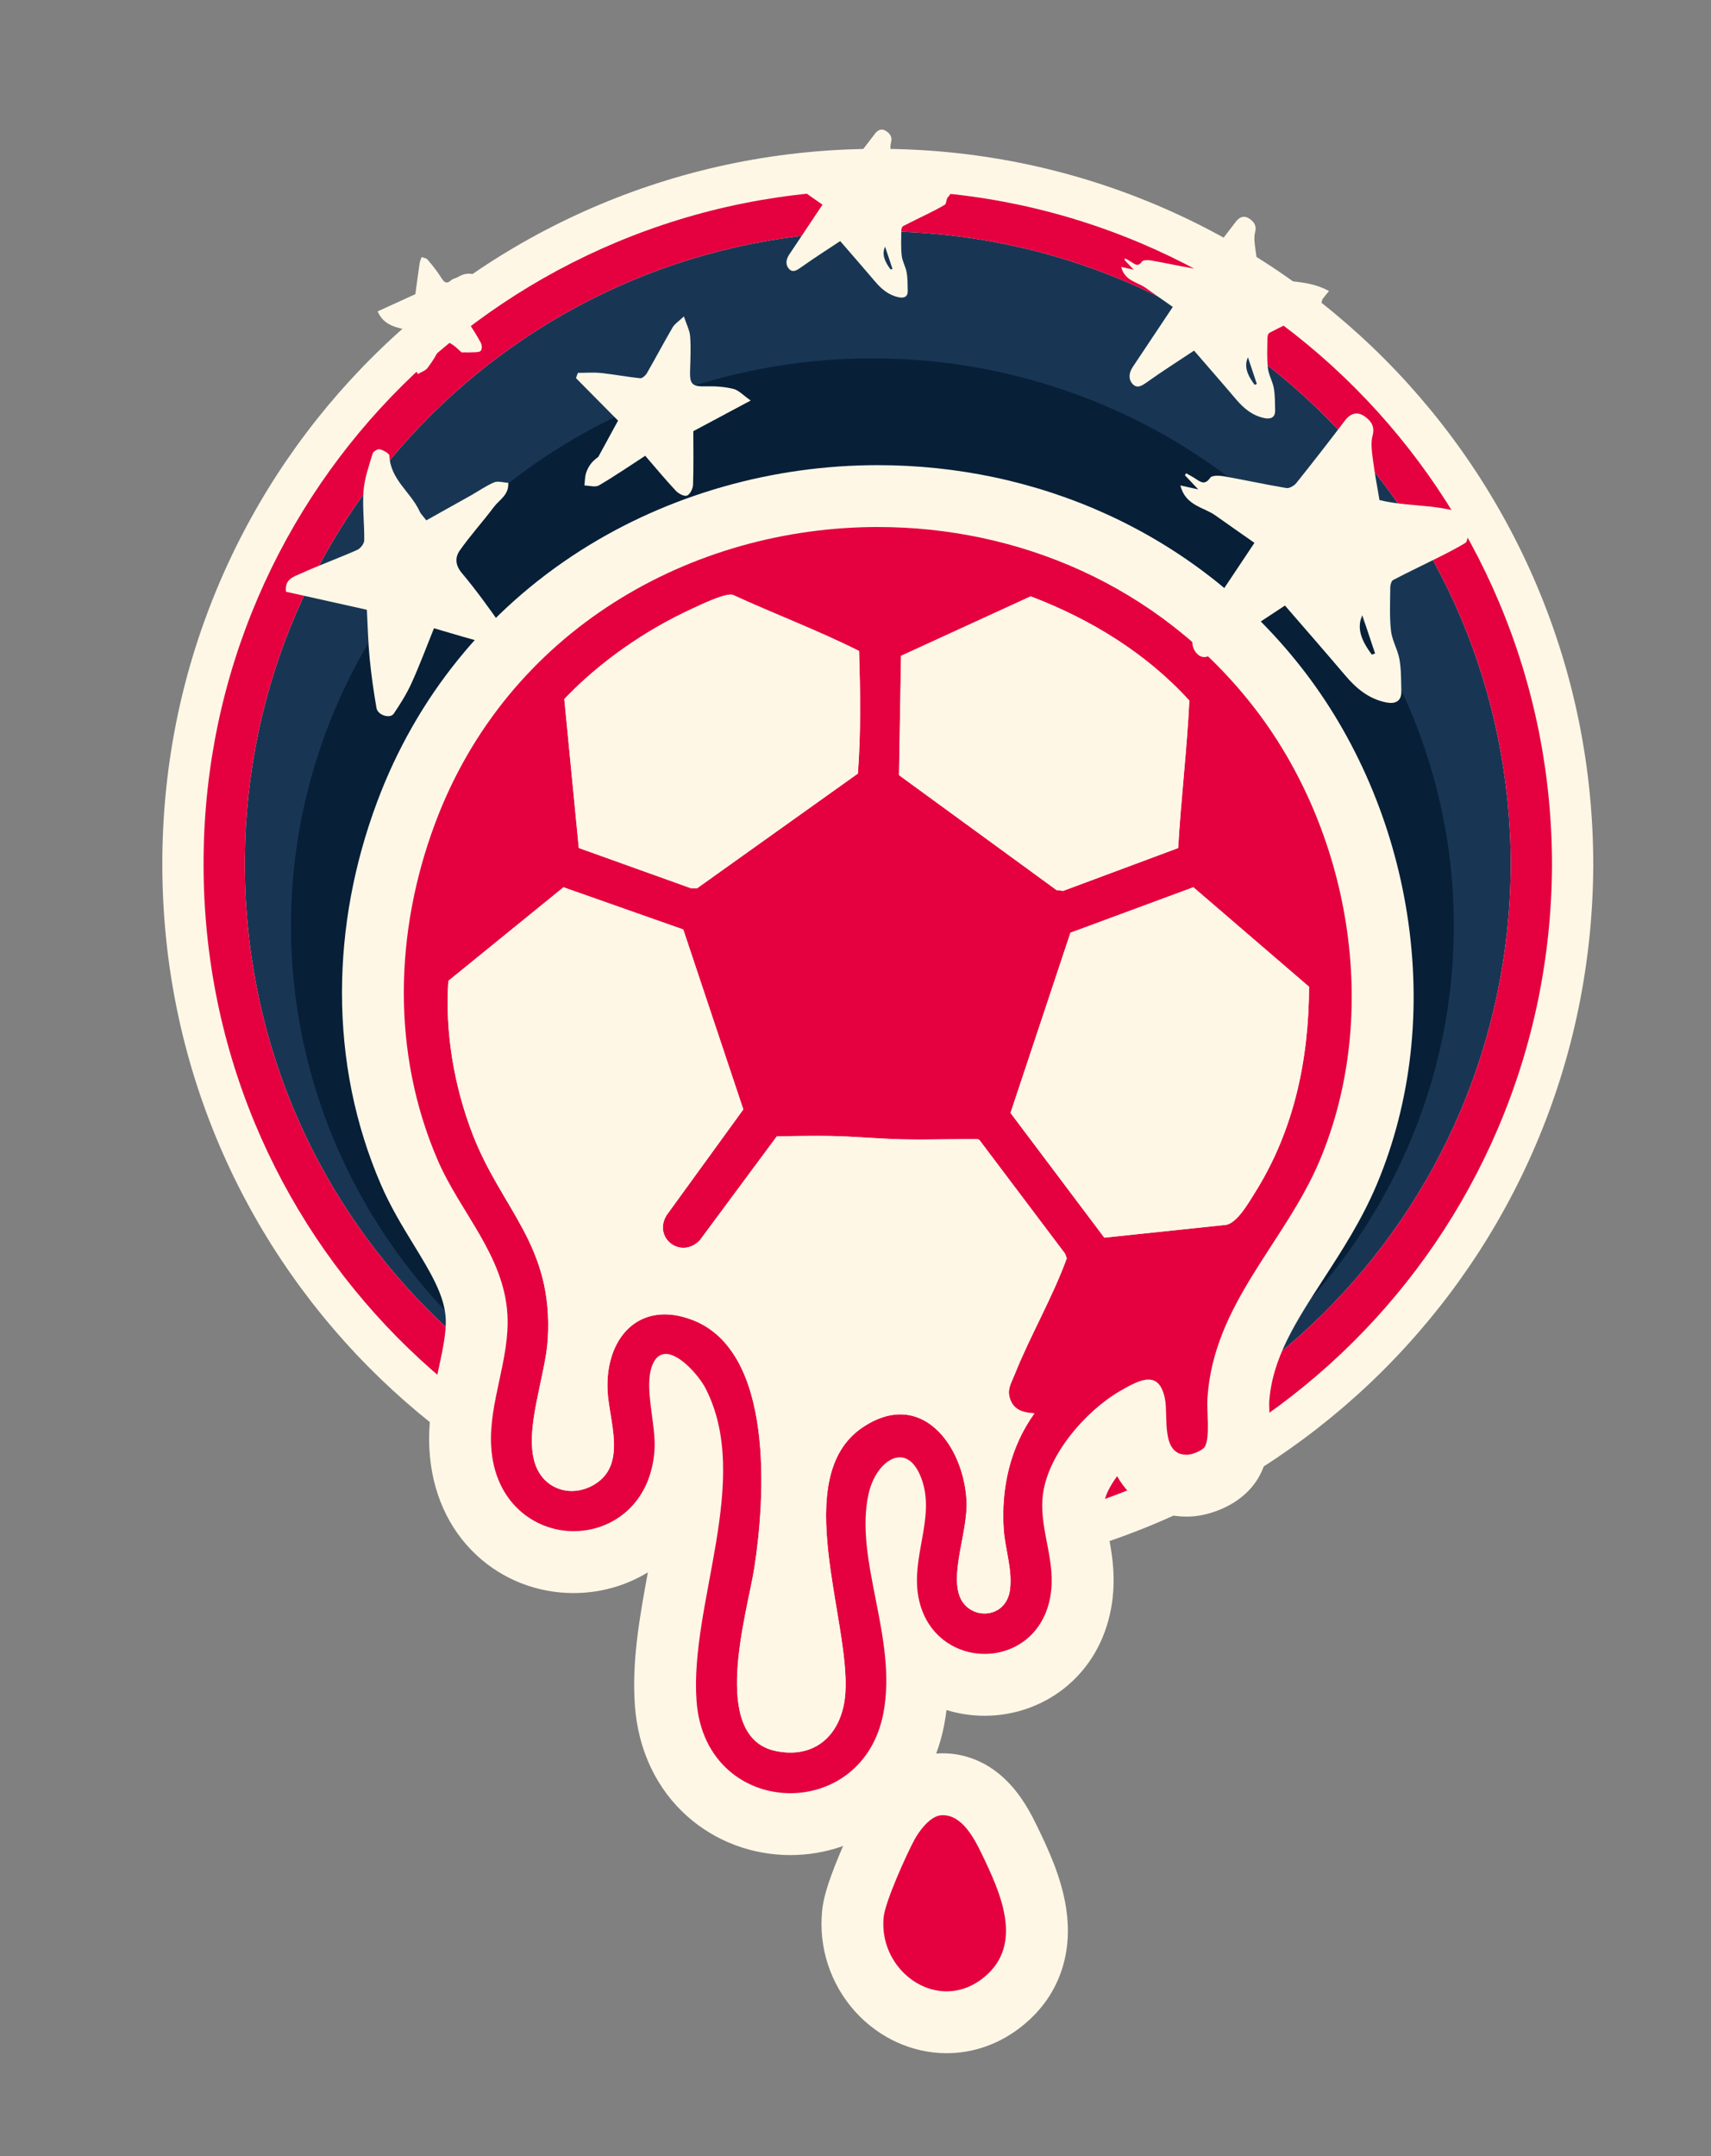 <svg xmlns="http://www.w3.org/2000/svg" viewBox="0 0 1659.25 2090.85"><rect x="0" y="0" width="1659.25" height="2090.85" fill="#808080" stroke="none"/><defs><style>      .cls-1 {        fill: #fff7e6;      }      .cls-2 {        fill: #e50040;      }      .cls-3 {        fill: #183654;      }      .cls-4 {        fill: #081f38;      }    </style></defs><g id="STICKER"><g><path class="cls-3" d="M850.83,1491.68c-3.66,0-7.21-.03-10.87-.09-86.29-1.41-170.15-19.54-249.23-53.91-77.01-33.47-146.04-80.75-205.18-140.55-123.05-124.43-189.86-289.98-188.12-466.15,.87-87.58,18.69-172.4,52.98-252.09,33.18-77.11,80.33-146.26,140.13-205.52,59.88-59.33,129.55-105.88,207.09-138.36,80.28-33.63,165.64-50.68,253.71-50.68,88.56,.01,174.31,17.33,254.97,51.48,77.88,32.97,147.77,80.19,207.74,140.32,59.93,60.1,106.96,130.12,139.81,208.13,33.98,80.71,51.21,166.46,51.21,254.88v.21c-.46,88.87-18.19,174.83-52.69,255.5-33.25,77.75-80.66,147.46-140.92,207.2-60.06,59.55-129.93,106.27-207.67,138.89-80.24,33.66-165.35,50.73-252.96,50.73Z"></path><path class="cls-1" d="M851.35,224.33h.08c339.93,.04,613.65,275.15,613.64,614.81-1.78,341.98-278.2,612.53-614.24,612.53-3.42,0-6.79-.03-10.22-.08-329.99-5.38-606.6-274.79-603.18-620.22,3.33-336.19,275.43-607.03,613.92-607.05m.1-80h-.09c-93.41,0-183.96,18.11-269.17,53.8-40.98,17.17-80.5,38.42-117.46,63.17-36.59,24.5-71.02,52.65-102.32,83.67-31.29,31-59.74,65.15-84.56,101.48-25.05,36.67-46.64,75.91-64.16,116.64-36.4,84.59-55.32,174.59-56.24,267.5-.94,94.96,16.72,186.91,52.48,273.28,17.12,41.34,38.41,81.22,63.3,118.53,24.52,36.76,52.74,71.37,83.9,102.87,30.98,31.33,65.13,59.86,101.49,84.79,36.54,25.05,75.63,46.69,116.18,64.31,41.14,17.88,84.19,31.79,127.94,41.36,44.72,9.78,90.67,15.11,136.58,15.86,3.86,.06,7.63,.09,11.52,.09,92.95,0,183.27-18.12,268.44-53.85,41.03-17.21,80.61-38.52,117.64-63.33,36.73-24.61,71.29-52.88,102.71-84.04,31.48-31.21,60.08-65.58,85.02-102.16,25.23-37,46.93-76.61,64.51-117.72,36.61-85.6,55.42-176.79,55.91-271.02v-.21s0-.21,0-.21c0-93.78-18.28-184.75-54.34-270.4-17.35-41.2-38.82-80.92-63.81-118.06-24.76-36.79-53.2-71.37-84.54-102.8-31.34-31.43-65.85-59.97-102.56-84.82-37.09-25.11-76.76-46.67-117.91-64.09-85.62-36.25-176.62-54.64-270.47-54.65h0Z"></path><path class="cls-2" d="M851.35,224.33h.08c339.93,.05,613.65,275.15,613.64,614.81-1.78,341.98-278.2,612.53-614.24,612.53-3.42,0-6.79-.03-10.22-.08-329.99-5.38-606.6-274.79-603.18-620.22,3.33-336.19,275.43-607.03,613.92-607.05m.09-40h-.09c-88.07,0-173.43,17.06-253.71,50.69-38.6,16.17-75.83,36.19-110.66,59.51-34.48,23.08-66.92,49.61-96.42,78.85-29.49,29.22-56.3,61.39-79.69,95.63-23.6,34.55-43.94,71.52-60.45,109.88-34.29,79.7-52.12,164.51-52.98,252.09-.89,89.55,15.75,176.21,49.44,257.58,16.12,38.93,36.18,76.49,59.62,111.63,23.1,34.63,49.7,67.25,79.06,96.94,29.21,29.53,61.4,56.43,95.67,79.93,34.44,23.61,71.28,44.01,109.5,60.62,79.08,34.37,162.94,52.5,249.23,53.91,3.65,.06,7.21,.09,10.87,.09,87.61,0,172.72-17.07,252.96-50.73,38.66-16.22,75.95-36.29,110.85-59.68,34.62-23.19,67.2-49.85,96.81-79.21,29.67-29.42,56.63-61.81,80.13-96.29,23.77-34.87,44.22-72.18,60.78-110.91,34.5-80.67,52.23-166.64,52.69-255.5v-.1s0-.1,0-.1c0-88.41-17.23-174.17-51.21-254.88-16.34-38.82-36.58-76.24-60.13-111.24-23.34-34.67-50.14-67.27-79.68-96.89-29.54-29.63-62.06-56.52-96.65-79.94-34.94-23.65-72.32-43.97-111.08-60.38-80.66-34.15-166.41-51.47-254.88-51.48h0Z"></path></g><ellipse class="cls-4" cx="846.03" cy="897.79" rx="563.85" ry="550.32"></ellipse><g><g><g><path class="cls-2" d="M766.48,1768.86c-29.85,0-58.27-10.66-80.03-30.01-24.09-21.42-38.21-51.51-40.84-87.03-2.97-40.12,5.03-83.2,12.77-124.86,10.73-57.77,20.91-112.58,3.9-156.48,1.68,12.67,3.29,25.7,2.37,38.29-2.35,32.09-14.96,59.31-36.46,78.7-19.52,17.61-45.07,27.3-71.93,27.31-27.63,0-53.8-10.19-73.69-28.71-21.88-20.37-34.4-48.9-36.2-82.5-1.34-25.04,3.67-48.39,8.51-70.97,4.26-19.86,8.29-38.62,7.3-56.08-1.69-29.94-18.07-56.74-35.4-85.12-10.54-17.26-21.45-35.1-29.96-54.89-45.94-106.75-47.01-230.47-3.01-348.35,35.56-95.29,99.67-174.5,185.38-229.06,40.03-25.48,84-45.13,130.68-58.39,45.93-13.05,93.57-19.66,141.59-19.66,153.33,0,294.04,66.9,386.04,183.55,50.61,64.17,84.3,142.45,97.43,226.36,13.47,86.06,4.01,171.05-27.36,245.77-13.37,31.86-31.58,59.94-49.19,87.1-27.98,43.16-54.42,83.92-57.51,134.38-.16,2.58,.02,7.33,.19,11.92,.56,15.34,1.15,31.2-4.91,44.49-8.7,19.08-33.43,25.77-44.04,26.02-.45,.01-.9,.02-1.33,.02-21.2,0-38.09-12.24-45.18-32.74-3.83-11.08-4.34-23.03-4.6-32.94-27.08,15.87-57.53,51.52-60.01,79.75-.96,10.93,1.25,22.38,3.8,35.64,3.59,18.67,7.67,39.83,3.21,63.95-4.51,24.4-16.45,44.89-34.51,59.25-16.39,13.03-37.19,20.2-58.58,20.21-21.42,0-42.3-7.18-58.82-20.21-2.67-2.1-5.2-4.34-7.6-6.7,1.72,19.72,1.57,39.99-2.34,60.27-6.06,31.41-21.51,57.69-44.69,76-20.99,16.59-47.6,25.72-74.92,25.73h-.02Zm-121.9-524.32c12.33,0,25.17,2.56,38.15,7.6,25.33,9.84,45.46,28.27,59.81,54.76,11.08,20.45,18.68,45.94,22.62,75.76,7.27,55.18,.6,113.01-4.02,142.58-1.14,7.32-2.94,15.97-5.02,25.99-4.13,19.89-9.26,44.65-10.87,67.38-2.05,28.88,2.58,40.67,5.52,45.13,1.55,2.35,3.39,3.98,7.74,4.86,2.85,.58,5.56,.87,8.04,.87,6.62,0,11.45-1.97,15.2-6.2,4.56-5.15,7.45-13.48,8.14-23.47,1.29-18.68-3.27-45.98-8.1-74.87-5.95-35.61-12.1-72.44-10.38-107.11,2.25-45.26,18.5-78.41,48.31-98.52,17.49-11.8,35.43-17.79,53.32-17.79,27.14,0,51.89,13.82,69.69,38.91,4.41,6.22,8.29,12.97,11.58,20.12,2.01-5.8,4.28-11.47,6.81-16.99-3.19-3.56-5.84-7.66-7.96-12.31-9.54-20.93-2.35-37.25,1.51-46.02,.57-1.3,1.12-2.54,1.58-3.7,7.21-18.07,15.73-35.69,23.97-52.73,7.53-15.57,14.74-30.47,20.89-45.41l-66.89-88.76c-6.2,.03-12.48,.11-18.59,.19-7.88,.1-16.03,.2-24.14,.2-6.13,0-11.64-.06-16.84-.18-11.62-.27-23.36-.97-34.72-1.65-12.36-.73-24.04-1.43-35.49-1.62-3.85-.06-7.85-.09-12.24-.09-7.78,0-15.75,.1-23.56,.21l-67.1,90.55-1.4,1.44c-10.23,10.52-23.51,16.32-37.38,16.32-18.02,0-34.71-9.76-43.56-25.47-8.96-15.91-8.38-35.22,1.58-51.65l.64-1.07,66.1-91.12-48.73-145.95-86.44-30.45-88.17,71.65c-.9,39.87,6.71,82.79,21.8,122.24,8.72,22.8,20.12,42.1,31.14,60.78,23.68,40.1,48.17,81.57,44.07,151.2-.89,15.2-4.44,31.75-7.86,47.75-4.61,21.55-10.35,48.38-5.98,61.92,1.3,4.01,3.62,5.97,7.12,5.97,2.18,0,4.56-.79,6.88-2.27,5.62-3.61,4.9-14.46,1.14-37.42-1.39-8.5-2.83-17.29-3.26-25.98-1.59-32.36,7.85-61.02,26.58-80.7,15.28-16.05,36.15-24.89,58.76-24.89Zm440.1-76l94.93-9.98c3.41-4.05,8.09-11.67,10.08-14.89,.71-1.16,1.38-2.23,1.99-3.21,29.9-47.7,45.52-103.44,47.58-170.02l-88.11-75.78-89.13,32.97-48.6,146.14,71.27,94.77Zm-52.55-337.07l81.74-30.45c1.17-16.12,2.58-32.18,3.95-47.85,1.8-20.55,3.65-41.69,4.92-62.52-32.08-32.53-73.97-59.84-122.32-79.73l-96.91,44.45-1.39,81.26,130.03,94.85Zm-362.72-2.25l133.52-95.26c1.55-28.59,1.32-57.3,.68-83.67-17.82-8.38-36.05-16.12-55.1-24.21-13.88-5.89-28.16-11.95-42.31-18.31-4.28,1.54-10.76,4.33-19.38,8.35-1.13,.52-2.14,1-3.01,1.39-38.83,17.81-75.77,42.93-105.35,71.49l10.85,111.5,80.09,28.72Z"></path><path class="cls-1" d="M851.44,511.05c134.93,0,270.7,55.75,362.48,172.13,95.33,120.88,126.28,298.26,65.96,441.94-33.57,79.97-103.32,139.02-108.99,231.25-.75,12.3,2.56,35.62-2.08,45.81-1.97,4.31-12.65,8.36-17.45,8.47-.21,0-.42,0-.63,0-25.15,0-17.71-36.81-20.94-53.82-2.7-14.2-8.55-19.1-16.08-19.1-7.84,0-17.5,5.32-27.3,10.98-33.84,19.56-71.83,63.12-75.36,103.38-2.89,32.97,13.73,62.51,7.39,96.76-6.79,36.71-35.16,54.91-63.59,54.91s-57.27-18.4-64.16-54.88c-7.38-39.11,15.99-76.37,3.53-113.29-5.39-15.96-13.43-22.44-21.65-22.44-12.64,0-25.7,15.31-30.16,34.94-14.58,64.16,28.28,140.49,14.22,213.35-10,51.85-50.16,77.41-90.16,77.41-43.39,0-86.59-30.06-90.97-89.25-6.96-94.09,54.41-214.58,8.67-303.44-5.68-11.03-24.36-33.28-38.54-33.28-5.38,0-10.11,3.2-13.24,11.42-8.19,21.52,4.14,57.23,2.3,82.27-3.81,52.04-41.05,78.19-78.47,78.19s-76.97-27.51-79.94-82.81c-2.27-42.33,18.23-84.37,15.81-127.13-3.25-57.59-45.81-99.16-67.76-150.18-44.7-103.87-41.73-220.79-2.46-326.01,70.11-187.85,249.07-287.6,429.54-287.6m-181,350.4h5.44s156.07-111.34,156.07-111.34c2.99-39.43,2.34-79.27,1.15-118.85-39.94-20.09-82.04-35.83-122.69-54.54-.51-.1-1.07-.15-1.7-.15-9.01,0-29.5,10.03-37.41,13.66-45.51,20.88-89.61,51.47-124.06,87.62l14.06,144.45,109.13,39.14m360.61,2.43l111.48-41.53c2.77-47.72,8.55-95.29,10.86-142.94-41.53-45.88-96.17-79.23-153.86-101.11l-125.71,57.65-1.98,115.72,152.8,111.46,6.41,.74m39.86,336.27l117.95-12.4c10.9-1.69,22.27-21.85,28.22-31.36,37.77-60.26,52.16-128.62,52.4-199.53l-112.17-96.48-119.22,44.09-58.12,174.74,90.94,120.92m-516.44,245.66c7.69,0,15.68-2.28,23.08-7.02,30.46-19.54,13.09-60.92,11.65-90.13-2.04-41.36,19.33-74.12,55.38-74.12,8.35,0,17.48,1.76,27.29,5.57,79.38,30.84,70.19,172.94,59.62,240.5-6.75,43.16-44.09,164.23,21.07,177.4,4.89,.99,9.56,1.46,13.98,1.46,31.67,0,50.97-24.28,53.27-57.61,4.87-70.69-54.71-209.52,16.69-257.69,13.08-8.83,25.36-12.66,36.54-12.66,37.09,0,62.06,42.14,64.28,83.72,1.5,28.15-15.21,67.68-7.03,91.7,3.97,11.66,14.3,17.69,24.51,17.69,11.46,0,22.76-7.6,24.7-23.34,2.41-19.52-4.78-39.18-6.09-57.86-2.79-40,6.24-80.28,29.77-112.88-9.3-.56-18.48-2.42-22.73-11.74-4.78-10.49-.2-16.5,3.65-26.15,15.04-37.68,36.51-74.13,50.44-112.51l-1.78-4.6-83.2-110.41-1.97-.47c-2.86-.03-5.73-.04-8.59-.04-15.83,0-31.68,.4-47.51,.4-5.38,0-10.76-.05-16.14-.17-23.18-.54-47.26-2.89-70.43-3.27-4.24-.07-8.48-.1-12.73-.1-12.94,0-25.9,.26-38.82,.42l-74.74,100.87c-4.94,5.08-10.57,7.23-15.87,7.23-14.2,0-26.1-15.44-16.32-31.59l74.42-102.6-58.26-174.5-116.13-40.91-111.63,90.72c-3.44,49.32,5.51,101.72,23.12,147.77,28.45,74.41,78.67,108.1,73.29,199.5-2.12,35.97-23.11,87.59-12.44,120.65,5.59,17.31,20.01,26.75,35.67,26.75M851.45,451.05v0c-50.81,0-101.2,7-149.8,20.81-49.48,14.06-96.11,34.9-138.59,61.94-91.26,58.09-159.51,142.43-197.37,243.88-22.52,60.34-33.97,122.38-34.04,184.42-.07,65.45,12.58,128.13,37.61,186.28,9.36,21.75,20.83,40.52,31.92,58.67,15.98,26.16,29.78,48.75,31.05,71.17,.76,13.43-2.86,30.26-6.68,48.09-5.01,23.36-10.69,49.83-9.14,78.86,1.11,20.67,5.65,40.04,13.49,57.57,7.78,17.39,18.62,32.62,32.23,45.29,25.46,23.7,58.89,36.75,94.13,36.75,25.78,0,50.64-7.03,72.04-20.11-7.89,42.55-15.77,86.45-12.6,129.37,1.61,21.74,6.89,42.07,15.7,60.44,8.64,18,20.45,33.75,35.13,46.79,27.26,24.24,62.77,37.59,99.98,37.59,34.05,0,67.26-11.43,93.53-32.19,28.9-22.83,48.1-55.29,55.55-93.86,.94-4.89,1.7-9.76,2.29-14.6,11.9,3.65,24.39,5.56,37,5.56,28.14,0,55.58-9.49,77.25-26.72,23.81-18.93,39.49-45.65,45.34-77.28,5.49-29.69,.65-54.86-3.25-75.08-2.13-11.05-3.97-20.6-3.37-27.35,.58-6.56,5.32-16.15,12.5-25.91,13.68,24.52,38.41,39.22,67.41,39.22,.68,0,1.36,0,2.05-.02,13.23-.31,25.12-4.43,32.75-7.82,22.37-9.95,32.94-24.93,37.87-35.75,9-19.74,8.22-40.98,7.59-58.04-.11-2.99-.28-7.49-.22-9.06,2.64-42.56,25.86-78.36,52.74-119.81,18.32-28.26,37.27-57.48,51.68-91.81,33.52-79.86,43.67-170.46,29.34-262.02-6.84-43.68-19.1-86.39-36.47-126.92-17.64-41.18-40.2-79.33-67.05-113.37-25.41-32.22-54.56-61.22-86.64-86.18-30.87-24.03-64.71-44.53-100.57-60.93-34.68-15.86-71.43-27.98-109.24-36.02-36.96-7.86-75.02-11.84-113.13-11.84h0Zm-241.67,249.86c25.21-22.24,55.19-41.75,86.55-56.14,.91-.42,1.98-.92,3.17-1.47,1.32-.62,3.68-1.71,6.31-2.9,10.43,4.57,20.81,8.97,30.98,13.29,12.75,5.41,25.12,10.67,37.19,16.04,.21,15.72,.18,32-.38,48.3l-108.84,77.65-47.42-17.01-7.57-77.75h0Zm323.39-26.16l67.64-31.02c35.08,15.75,65.97,35.7,91.07,58.81-1.12,15.69-2.51,31.55-3.95,48-.84,9.56-1.69,19.26-2.49,29.05l-48.67,18.13-104.41-76.16,.8-46.81h0Zm-438.95,305.44l64.01-52.02,56.75,19.99,39.2,117.4-56.31,77.62-1.46,2.02-1.29,2.13c-15.27,25.21-16.36,55.01-3.04,80.12-2.11,1.12-4.18,2.32-6.22,3.58-8.9-39.73-26.61-69.73-42.9-97.32-10.87-18.41-21.14-35.8-28.96-56.24-12.02-31.44-18.82-65.19-19.78-97.29h0Zm591.71-29.43l59.05-21.84,63.62,54.71c-3.51,54.89-17.46,101.18-42.34,140.88-.65,1.04-1.36,2.19-2.12,3.42-.38,.62-.85,1.39-1.37,2.22l-64.32,6.76-51.6-68.62,39.09-117.55h0Zm-302.06,210.76c2.78-.02,5.55-.03,8.32-.03,4.22,0,8.06,.03,11.75,.09,10.8,.18,22.17,.85,34.2,1.57,11.63,.69,23.65,1.41,35.8,1.69,5.43,.13,11.17,.19,17.54,.19,8.29,0,16.54-.1,24.51-.21,1.13-.01,2.26-.03,3.37-.04l47.25,62.7c-4.19,9.21-8.74,18.61-13.41,28.26-8.47,17.51-17.23,35.61-24.83,54.67-.27,.67-.71,1.67-1.17,2.73-1.24,2.82-2.8,6.36-4.26,10.61-15.52-8.03-32.62-12.24-49.91-12.24-23.97,0-47.56,7.71-70.1,22.92-5.03,3.4-9.77,7.08-14.22,11.05-13.18-53.88-38.23-85.61-63.9-104.27l2.01-2.71,57.03-76.97h0Z"></path></g><g><path class="cls-1" d="M662.6,901.33l58.26,174.5-74.42,102.6c-13.44,22.18,14.04,43.02,32.19,24.35l74.74-100.87c17.16-.21,34.39-.6,51.55-.32,23.17,.38,47.25,2.73,70.43,3.27,24.04,.56,48.19-.45,72.24-.19l1.97,.47,83.2,110.41,1.78,4.6c-13.92,38.38-35.4,74.82-50.44,112.51-3.85,9.66-8.43,15.67-3.65,26.15,4.25,9.32,13.43,11.18,22.73,11.74-23.53,32.6-32.56,72.88-29.77,112.88,1.3,18.68,8.49,38.34,6.09,57.86-3.67,29.76-40.78,30.42-49.21,5.66-8.18-24.02,8.54-63.55,7.03-91.7-2.89-54.11-44.33-109.18-100.82-71.06-71.4,48.17-11.82,187.01-16.69,257.69-2.61,37.98-27.32,64.22-67.25,56.15-65.16-13.17-27.82-134.24-21.07-177.4,10.57-67.56,19.76-209.66-59.62-240.5-52.19-20.28-85.17,17.62-82.67,68.55,1.44,29.2,18.8,70.59-11.65,90.13-22.44,14.39-50.41,6.08-58.75-19.73-10.68-33.06,10.32-84.69,12.44-120.65,5.38-91.4-44.83-125.09-73.29-199.5-17.61-46.05-26.56-98.45-23.12-147.77l111.63-90.72,116.13,40.91Z"></path><path class="cls-1" d="M1070.92,1200.15l-90.94-120.92,58.12-174.74,119.22-44.09,112.17,96.48c-.24,70.9-14.62,139.27-52.4,199.53-5.96,9.51-17.33,29.67-28.22,31.36l-117.95,12.4Z"></path></g><g><path class="cls-1" d="M831.95,750.1l-156.07,111.34h-5.44s-109.13-39.14-109.13-39.14l-14.06-144.45c34.45-36.15,78.55-66.74,124.06-87.62,8.45-3.88,31.28-15.08,39.11-13.51,40.64,18.7,82.74,34.45,122.69,54.54,1.19,39.59,1.84,79.42-1.15,118.85Z"></path><path class="cls-1" d="M1142.54,822.35l-111.48,41.53-6.41-.74-152.8-111.46,1.98-115.72,125.71-57.65c57.69,21.88,112.33,55.23,153.86,101.11-2.31,47.65-8.09,95.22-10.86,142.94Z"></path></g></g><g><path class="cls-2" d="M917.96,1960.98c-24.71,0-48.91-11.08-66.37-30.4-18.32-20.25-27.25-47.48-24.51-74.7,2.46-24.39,29.66-79.46,33.45-86.44,2.4-4.42,7.59-13.05,15.4-21.15,10.43-10.82,21.86-16.84,33.98-17.9,1.53-.13,3.07-.2,4.59-.2,38.3,0,57.22,39.25,64.34,54.02,9.01,18.69,21.35,44.28,25.36,70.64,6.78,44.55-13.21,71.31-31.18,85.92-16.25,13.21-35.29,20.2-55.05,20.2h0Z"></path><path class="cls-1" d="M914.5,1760.2c18.6,0,30.47,22.84,37.32,37.05,18.05,37.45,41.78,88.13,2.28,120.25-11.52,9.37-24.03,13.47-36.12,13.47-34.14,0-65-32.73-61.03-72.1,1.5-14.89,22.07-60.58,29.97-75.13,4.7-8.66,15.11-22.56,25.6-23.47,.68-.06,1.34-.09,2-.09m0-60c-2.38,0-4.8,.1-7.18,.31-13.44,1.17-33.55,6.79-52.99,26.97-10.26,10.65-17.04,21.9-20.16,27.66-5.36,9.88-13.4,27.12-20,42.9-13.24,31.66-15.99,45.48-16.93,54.84-3.59,35.65,8.12,71.31,32.11,97.84,23.14,25.59,55.44,40.27,88.62,40.27,26.74,0,52.32-9.31,73.98-26.92,18.64-15.15,31.53-33.96,38.31-55.89,5.51-17.81,6.72-37.26,3.6-57.81-4.69-30.82-18.16-58.76-27.99-79.16-5.3-10.98-12.04-23.83-21.93-35.88-7.56-9.21-16.05-16.75-25.24-22.41-13.49-8.32-28.78-12.71-44.19-12.71h0Z"></path></g></g></g><g id="STELLINE"><g><path class="cls-1" d="M1351.05,562.4c14.8-7.74,29.91-14.87,44.83-22.37,8.5-4.27,16.98-8.64,25.13-13.53,1.67-1,1.88-4.47,2.7-6.83,.52-1.48,.57-3.26,1.44-4.46,2.55-3.5,5.4-6.78,8.76-10.93-31.44-17.14-65.25-11.6-96.15-19.38-2.13-12.82-4.65-25.65-6.28-38.59-1-7.91-2.42-16.49-.42-23.88,2.51-9.24-1.85-14.48-7.57-18.59-6.85-4.92-13.62-3.45-19.19,3.91-15.46,20.43-31.19,40.65-47.19,60.65-2.1,2.62-6.73,5.34-9.66,4.85-20.3-3.4-40.42-7.85-60.7-11.42-4.34-.76-11.5-.98-13.16,1.43-5.05,7.36-9.11,4.32-14.09,1.02-2.98-1.97-6.18-3.62-9.28-5.41-.37,.68-.73,1.35-1.1,2.03,3.62,3.83,7.23,7.66,12.9,13.67-7.08-1.57-10.89-2.42-17.33-3.84,4.84,19.66,22.57,20.95,34.09,29.17,12.43,8.87,24.98,17.55,37.73,26.48-19.47,29.22-37.55,56.39-55.68,83.51-5.26,7.86-6.49,16.83-.4,23.58,6.43,7.14,13.25,2.57,20.38-2.51,21.19-15.11,43.19-29.08,65.28-43.76,19.83,22.94,39.37,45.23,58.53,67.85,10.71,12.64,22.96,22.74,39.54,26.06,8.31,1.66,15.07-.51,14.79-10.91-.28-10.26-.04-20.68-1.8-30.72-1.66-9.46-7.17-18.35-8.23-27.8-1.56-13.94-.81-28.15-.69-42.24,.02-2.43,1.09-6.15,2.83-7.06Zm-20.7,72.37c-10.77-14.35-14.73-26.15-9.25-38.21,4.13,12.37,8.26,24.73,12.39,37.1-1.05,.37-2.09,.75-3.14,1.12Z"></path><path class="cls-1" d="M479.15,491.37c5.08-6.8,14.51-11.33,13.72-23.2-5.03-.26-10.05-1.96-13.7-.42-7.82,3.3-14.89,8.35-22.34,12.55-14.49,8.17-29.04,16.25-43.43,24.3-2.96-3.94-5.27-6.08-6.47-8.73-8.45-18.61-28.45-30.9-29.28-53.9-.08-2.33-5.76-5.32-9.32-6.32-1.88-.53-6.37,2.09-6.96,4.09-3.52,11.93-7.89,23.97-8.82,36.21-1.21,15.93,.92,32.09,.66,48.13-.05,3.19-3.72,7.82-6.86,9.2-18.26,8.05-37.06,14.9-55.25,23.1-6.43,2.89-15.34,5.43-13.76,17.42,26.19,5.84,52.33,11.67,78.43,17.49,.88,16.25,1.21,31.71,2.7,47.06,1.57,16.17,3.87,32.29,6.65,48.3,1.19,6.85,13.21,10.57,16.7,5.41,6.42-9.5,12.61-19.35,17.33-29.77,7.88-17.37,14.52-35.3,21.71-53.08,18.11,5.22,35.64,10.77,53.46,15.07,4.79,1.16,10.5-1.51,15.79-2.42-1.32-5.26-1.29-11.47-4.19-15.62-12.13-17.3-24.52-34.5-38.11-50.64-6.5-7.72-6.52-15.27-1.99-21.73,10.33-14.71,22.54-28.1,33.32-42.51Z"></path><path class="cls-1" d="M728,388.38c-7.38-5.14-11.64-10.02-16.78-11.27-8.62-2.1-17.83-2.74-26.75-2.47-12.86,.4-15.7-1.9-15.29-14.65,.36-11.24,.9-22.53,.11-33.72-.42-5.89-3.52-11.59-6.08-19.44-5.16,4.88-8.89,7.14-10.83,10.46-8.56,14.66-16.48,29.69-24.96,44.4-1.32,2.29-4.53,5.29-6.58,5.09-12.69-1.28-25.26-3.75-37.95-5.07-7.44-.77-15.02-.14-22.54-.14-.59,1.7-1.18,3.41-1.77,5.11,13.38,13.53,26.77,27.06,40.77,41.2-5.6,10.27-11.88,21.81-19.17,35.19-.68,.59-4.1,2.83-6.57,5.85-2.35,2.87-4.26,6.39-5.33,9.94-1.14,3.78-1.06,7.93-1.51,11.92,4.73,.08,10.52,1.97,14-.07,15.69-9.2,30.72-19.52,44.94-28.75,10.32,11.93,19.64,23.23,29.63,33.9,2.6,2.78,8.12,5.76,10.8,4.74,2.96-1.13,5.8-6.7,5.93-10.44,.61-17.58,.27-35.19,.27-52.05,17.81-9.51,35.2-18.81,55.64-29.73Z"></path><path class="cls-1" d="M404.25,323.99c-1.64,9-4.02,17.81-4.49,26.72-.21,3.89,3.5,7.99,5.43,11.99,3.2-1.91,7.31-3.13,9.4-5.89,4.32-5.68,8.41-11.85,11.05-18.43,3.81-9.48,8.89-7.46,14.82-2.99,2.66,2,5,4.43,7.04,6.27,3.69,0,7.24,.16,10.76-.05,2.78-.17,6.51,.12,8.01-1.48,1.34-1.43,1.12-5.67-.02-7.81-3.75-7.01-8.13-13.7-12.46-20.38-4.01-6.18-5.87-11.72,.06-18.28,5.68-6.28,10.18-13.63,15.06-20.32q-10.57-13.2-25.11-4.56c-1.9,1.12-4.45,1.38-6.02,2.79-5.13,4.62-7.34,1.87-10.23-2.78-3.76-6.07-8.36-11.66-12.98-17.14-1.19-1.41-3.81-1.6-5.77-2.35-.64,2.05-1.57,4.05-1.88,6.14-1.54,10.5-2.92,21.02-4.12,29.79-12.54,5.74-24.57,11.25-36.59,16.75,8.34,18.59,26.02,14.53,38.02,22.02Z"></path><path class="cls-1" d="M1231.07,322.7c10.31-5.39,20.84-10.36,31.24-15.59,5.93-2.98,11.83-6.02,17.51-9.43,1.16-.7,1.31-3.12,1.88-4.76,.36-1.03,.4-2.27,1.01-3.11,1.77-2.44,3.76-4.73,6.11-7.62-21.91-11.94-45.47-8.08-67-13.5-1.49-8.93-3.24-17.87-4.38-26.89-.69-5.51-1.69-11.49-.29-16.64,1.75-6.44-1.29-10.09-5.27-12.95-4.77-3.43-9.49-2.4-13.37,2.72-10.77,14.23-21.73,28.33-32.89,42.26-1.46,1.83-4.69,3.72-6.73,3.38-14.15-2.37-28.17-5.47-42.3-7.96-3.02-.53-8.02-.68-9.17,1-3.52,5.13-6.35,3.01-9.82,.71-2.08-1.37-4.3-2.52-6.46-3.77-.25,.47-.51,.94-.77,1.42,2.52,2.67,5.04,5.34,8.99,9.53-4.93-1.09-7.59-1.68-12.08-2.68,3.37,13.7,15.72,14.6,23.75,20.33,8.66,6.18,17.41,12.23,26.29,18.46-13.57,20.36-26.16,39.29-38.8,58.19-3.66,5.48-4.52,11.72-.28,16.43,4.48,4.98,9.23,1.79,14.2-1.75,14.77-10.53,30.1-20.26,45.49-30.49,13.82,15.99,27.44,31.52,40.78,47.28,7.46,8.81,16,15.84,27.55,18.16,5.79,1.16,10.5-.35,10.3-7.6-.2-7.15-.03-14.41-1.26-21.41-1.16-6.59-5-12.79-5.74-19.37-1.09-9.71-.56-19.61-.48-29.43,.01-1.69,.76-4.29,1.97-4.92Zm-14.42,50.43c-7.5-10-10.27-18.22-6.45-26.63,2.88,8.62,5.76,17.23,8.64,25.85-.73,.26-1.46,.52-2.19,.78Z"></path><path class="cls-1" d="M875.69,219.34c8.59-4.49,17.36-8.63,26.02-12.98,4.94-2.48,9.86-5.02,14.59-7.85,.97-.58,1.09-2.6,1.57-3.96,.3-.86,.33-1.89,.84-2.59,1.48-2.03,3.13-3.94,5.09-6.34-18.25-9.95-37.88-6.73-55.82-11.25-1.24-7.44-2.7-14.89-3.65-22.4-.58-4.59-1.41-9.57-.24-13.86,1.45-5.36-1.08-8.4-4.39-10.79-3.98-2.86-7.91-2-11.14,2.27-8.97,11.86-18.1,23.6-27.39,35.21-1.22,1.52-3.91,3.1-5.61,2.81-11.78-1.97-23.46-4.55-35.23-6.63-2.52-.44-6.68-.57-7.64,.83-2.93,4.27-5.29,2.51-8.18,.59-1.73-1.15-3.59-2.1-5.38-3.14-.21,.39-.42,.79-.64,1.18,2.1,2.22,4.2,4.45,7.49,7.94-4.11-.91-6.32-1.4-10.06-2.23,2.81,11.41,13.1,12.16,19.79,16.94,7.21,5.15,14.5,10.19,21.9,15.37-11.3,16.96-21.79,32.73-32.32,48.48-3.05,4.56-3.77,9.77-.23,13.69,3.73,4.15,7.69,1.49,11.83-1.46,12.3-8.77,25.07-16.88,37.89-25.4,11.51,13.32,22.85,26.25,33.97,39.38,6.22,7.34,13.33,13.2,22.95,15.13,4.82,.97,8.75-.3,8.58-6.33-.16-5.96-.02-12.01-1.05-17.83-.96-5.49-4.16-10.65-4.78-16.14-.9-8.09-.47-16.34-.4-24.52,.01-1.41,.63-3.57,1.64-4.1Zm-12.02,42.01c-6.25-8.33-8.55-15.18-5.37-22.18,2.4,7.18,4.8,14.36,7.19,21.53-.61,.22-1.22,.43-1.82,.65Z"></path></g></g></svg>